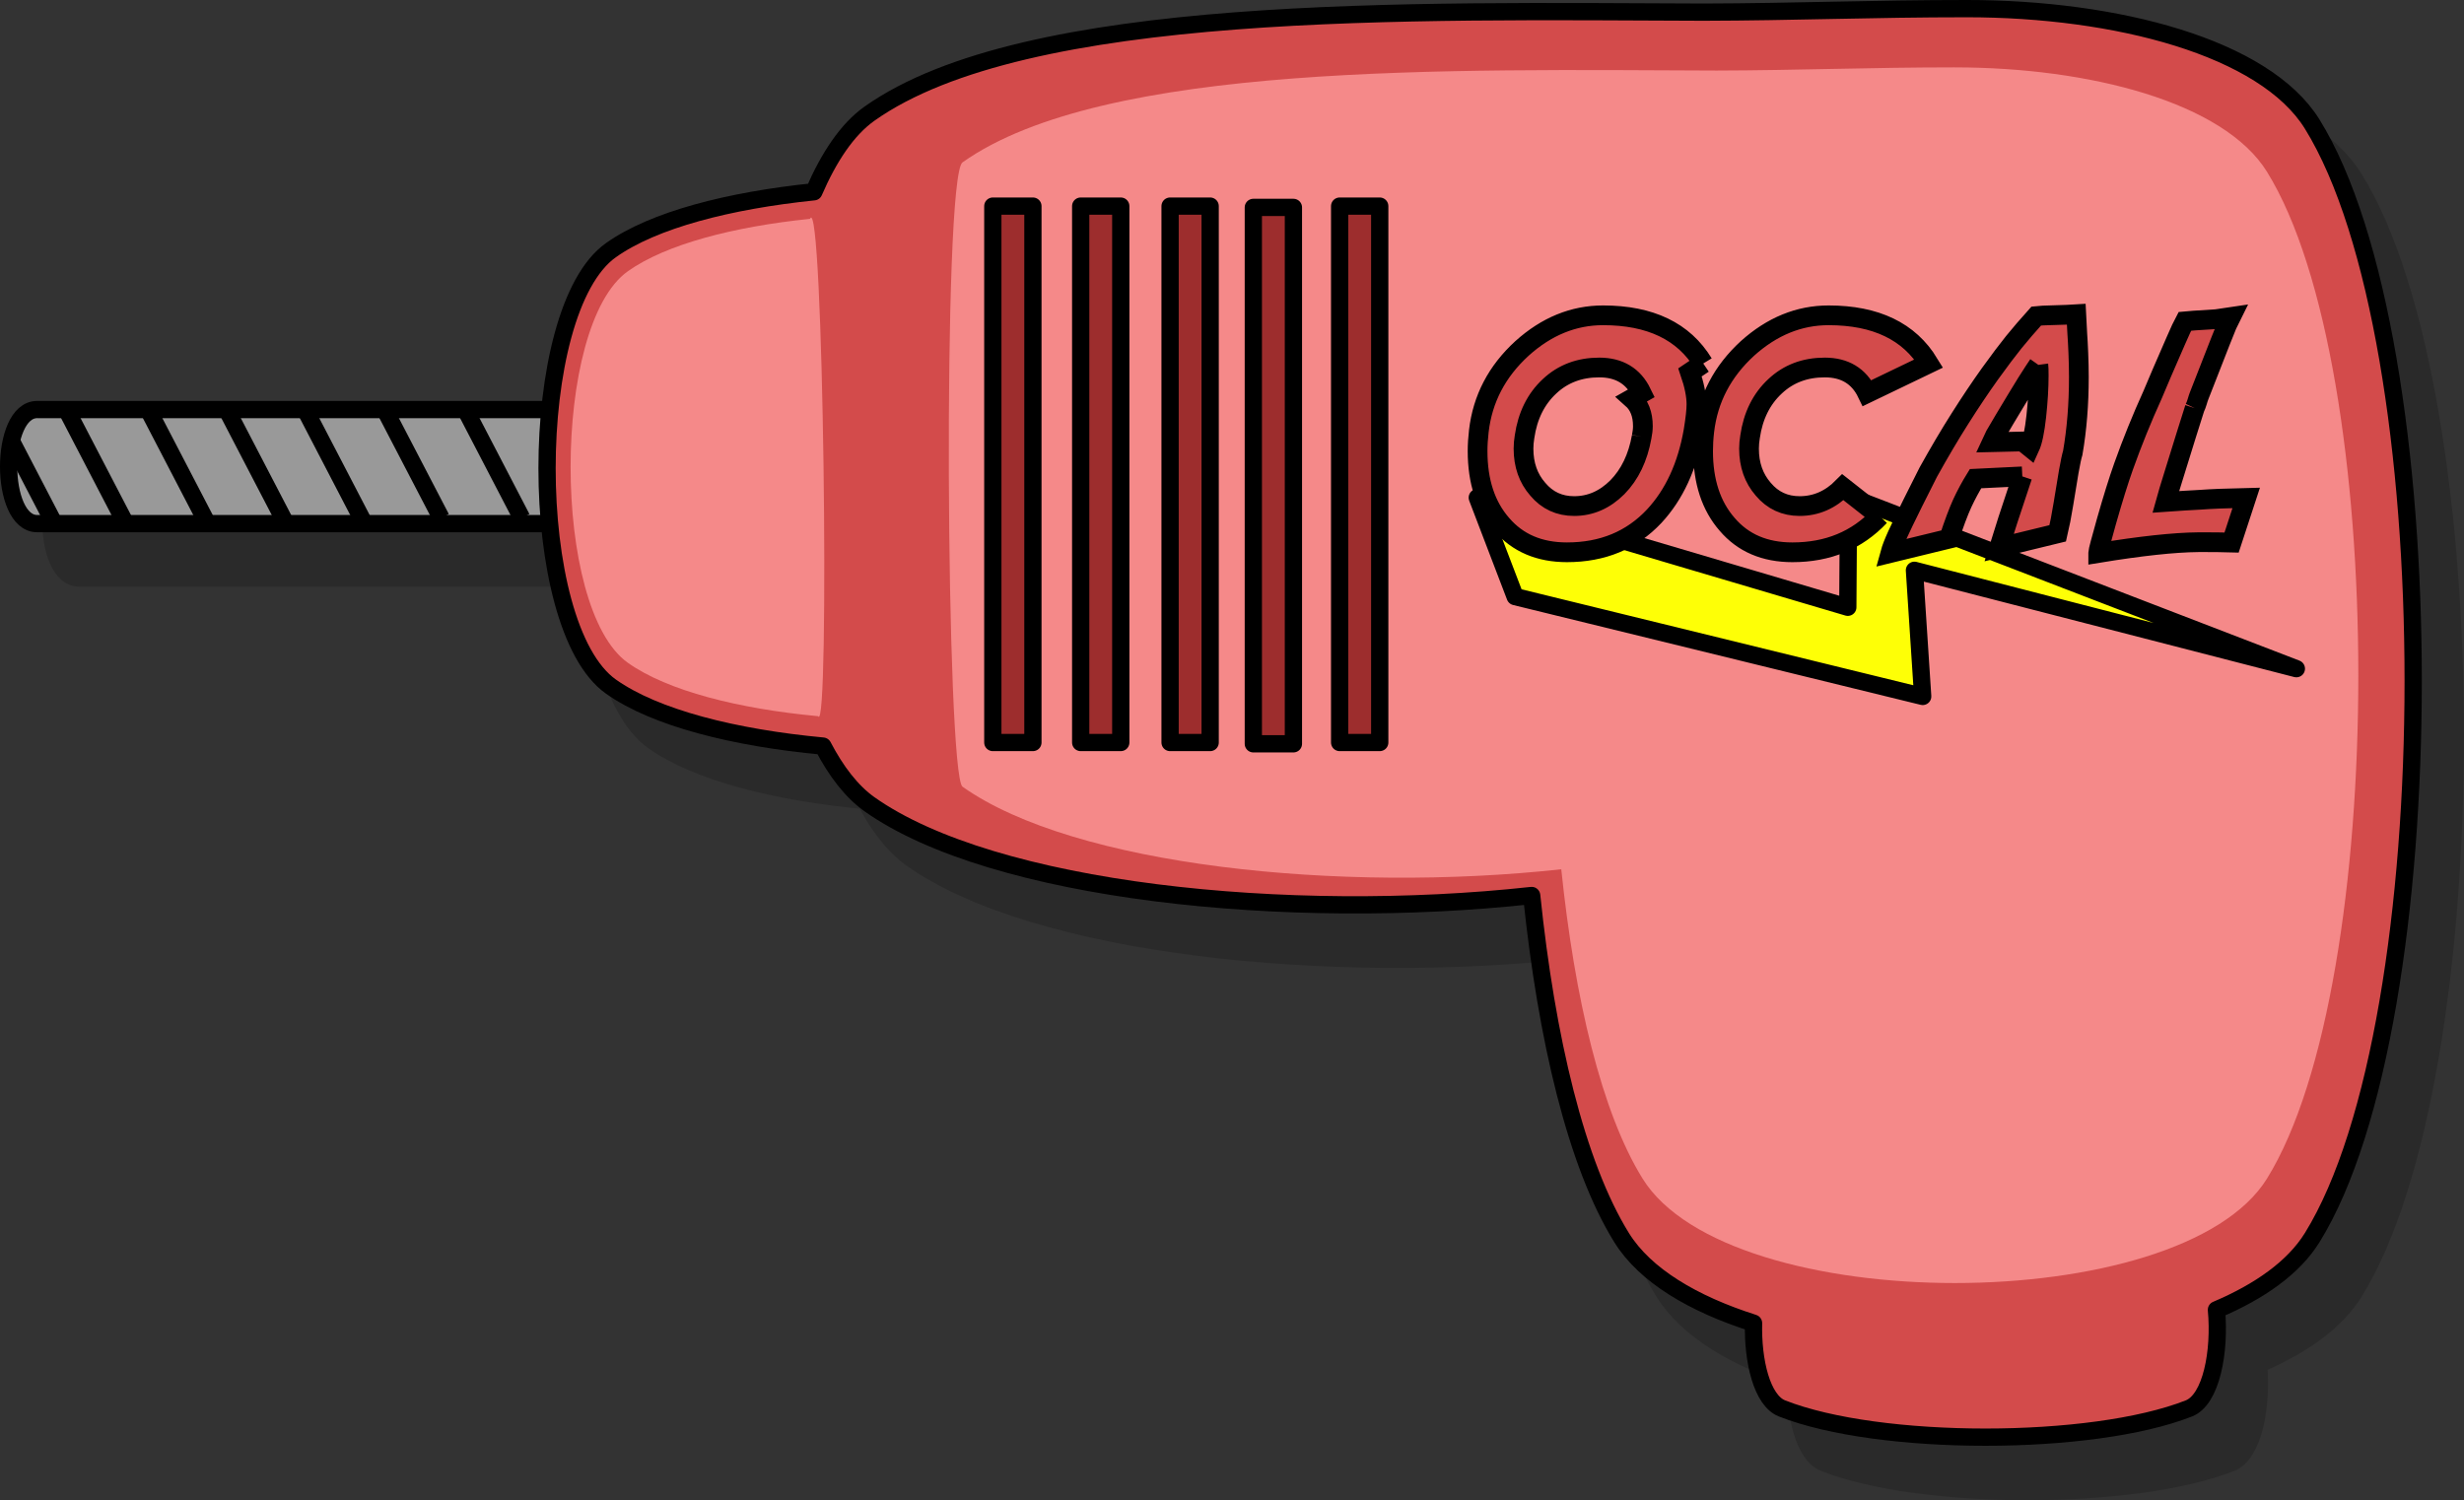 <svg xmlns="http://www.w3.org/2000/svg" viewBox="0 0 570.91 347.63"><rect x="0" y="0" width="570.91" height="347.63" fill="#333333" stroke="none"/><g opacity=".17"><path d="M18.382 107.524h137.86v26.43H18.382c-8.81 0-8.81-26.43 0-26.43z" stroke-linejoin="round" stroke="#000" stroke-width="4" stroke-linecap="square"/><path d="M465.502 14.625c-21.88 0-40.1.766-61 .813-67.94-.239-157-2.187-193.28 23.531-5.18 3.675-9.41 10.109-12.87 18.095-19.61 2.02-37.11 6.49-47.03 13.53-19.73 13.98-19.73 87.14 0 101.12 10.28 7.29 28.65 11.88 49.12 13.79 3.05 5.83 6.63 10.52 10.78 13.47 28.69 20.33 97.05 27.32 153.44 21.15 3.43 33.08 10.33 62.32 20.84 79.28 5.44 8.77 16.6 15.36 30.57 19.81-.22 8.79 1.94 17.92 6.59 19.76 22.55 8.88 71.74 8.88 94.28 0 5.21-2.05 7.27-13.22 6.38-22.85 10-4.24 17.88-9.78 22.18-16.72 31.21-50.33 31.21-207.7 0-258.03-11.06-17.837-45.53-26.749-80-26.749z" stroke-linejoin="round" stroke="#000" stroke-width="4" stroke-linecap="square"/><path d="M462.702 28.236c-19.79 0-36.29.692-55.18.734-61.43-.216-141.93-1.977-174.73 21.276-4.69 3.323-3.76 142 0 144.67 25.94 18.39 87.74 24.7 138.73 19.13 3.1 29.91 9.33 56.34 18.84 71.68 20.01 32.26 124.67 32.26 144.67 0 28.22-45.5 28.22-187.8 0-233.3-10-16.13-41.17-24.188-72.33-24.188z"/><path stroke-linejoin="round" stroke="#000" stroke-width="4" stroke-linecap="square" d="M239.812 60.384h9.286v124.29h-9.286zM260.172 60.384h9.286v124.29h-9.286zM280.882 60.384h9.286v124.29h-9.286zM300.172 60.684h9.286v124.29h-9.286zM320.172 60.384h9.286v124.29h-9.286z"/><path d="M197.452 63.334c-17.59 1.81-33.29 5.83-42.2 12.14-17.69 12.54-17.69 78.19 0 90.73 9.23 6.54 25.72 10.66 44.08 12.37 2.74 5.23 1.23-122.41-1.88-115.24z"/><g stroke="#000"><path d="M360.83 150.867l-8.77-22.93 85.85 25.4.17-25.71 103.76 39.94-88.49-22.8 1.91 29.23-94.43-23.13z" stroke-linejoin="round" stroke-width="4" stroke-linecap="square"/><path d="M404.42 96.847l-3.07 2.06c.99 2.89 1.49 5.35 1.49 7.4 0 1.38-.23 3.44-.68 6.19-1.43 8.17-4.47 14.74-9.1 19.73-5.23 5.58-11.97 8.37-20.22 8.37-6.39 0-11.43-2.15-15.13-6.47-3.72-4.26-5.58-9.92-5.58-16.98 0-1.48.1-3.03.29-4.65.86-7.44 4.19-13.82 9.99-19.13 5.68-5.12 11.95-7.68 18.8-7.68 10.94 0 18.68 3.72 23.21 11.16m-14.27 16.98c.18-.89.28-1.71.28-2.46 0-2.78-.84-4.91-2.51-6.39l2.23-1.26c-1.92-3.96-5.19-5.94-9.83-5.94-4.58 0-8.43 1.45-11.53 4.37-3.15 2.93-5.08 6.83-5.78 11.68-.16.95-.24 1.86-.24 2.75 0 3.75 1.1 6.89 3.32 9.42 2.18 2.59 4.98 3.89 8.41 3.89 3.77 0 7.11-1.46 10.02-4.37 2.89-2.94 4.76-6.83 5.63-11.69m55.15 18.4c-5.25 5.58-11.99 8.37-20.22 8.37-6.38 0-11.43-2.15-15.12-6.47-3.72-4.26-5.58-9.92-5.58-16.98 0-1.48.09-3.03.28-4.65.87-7.44 4.2-13.82 9.99-19.13 5.69-5.12 11.96-7.68 18.81-7.68 10.94 0 18.68 3.72 23.21 11.16l-14.28 6.87c-1.91-3.96-5.19-5.94-9.82-5.94-4.59 0-8.43 1.45-11.53 4.37-3.15 2.93-5.08 6.83-5.78 11.68-.16.95-.24 1.86-.24 2.75 0 3.75 1.1 6.89 3.31 9.42 2.18 2.59 4.99 3.89 8.41 3.89 3.8 0 7.15-1.46 10.03-4.37l8.53 6.71m36.76-35.06c-.46.65-1.36 2.04-2.71 4.17-1.32 2.13-3 4.9-5.05 8.33-2.02 3.42-3.08 5.23-3.16 5.42l7.28-.17 1.66 1.34c.62-1.35 1.12-3.75 1.5-7.2.37-3.45.56-6.58.56-9.38 0-1.21-.02-2.05-.08-2.51m-3.72 25.84l-10.84.53c-1.1 1.78-2.13 3.68-3.07 5.7-.92 2.02-1.94 4.76-3.07 8.21l-13.59 3.31c.27-.99.81-2.38 1.62-4.16s2.02-4.3 3.64-7.56c1.64-3.26 2.81-5.6 3.52-7 2.53-4.55 4.98-8.71 7.36-12.45 2.39-3.78 4.7-7.21 6.91-10.31 2.24-3.11 4.1-5.57 5.58-7.41 1.51-1.86 3.24-3.86 5.18-6.02.67-.08 2.09-.15 4.24-.2 2.16-.06 3.83-.12 5.02-.2.1 1.99.19 3.51.24 4.56.08 1.06.16 2.54.24 4.45.08 1.92.12 3.76.12 5.54 0 6.28-.47 12.13-1.41 17.55-.24.76-.55 2.21-.93 4.37-.35 2.13-.76 4.6-1.22 7.4-.45 2.78-.9 5.07-1.33 6.88l-13.59 3.31c.95-3.1 2.74-8.6 5.38-16.5m39.95-15.81c-.16.49-.8 2.54-1.94 6.15-1.1 3.58-2.07 6.71-2.91 9.38-.83 2.64-1.45 4.7-1.86 6.19 3.1-.22 5.73-.38 7.89-.49 2.59-.19 6.17-.34 10.75-.44l-3.39 10.35c-2.16-.06-4.03-.08-5.62-.08h-2.11c-5.6.05-13.33.89-23.17 2.5v-.08c0-.35.64-2.76 1.9-7.23 1.49-5.23 2.81-9.48 3.97-12.74 1.99-5.58 4.23-11.11 6.71-16.58.32-.76 1.05-2.47 2.18-5.14 1.16-2.69 2.23-5.15 3.2-7.36.97-2.24 1.67-3.74 2.1-4.53 1.21-.1 1.95-.17 2.22-.2.3-.03 1.99-.13 5.06-.32l3.31-.49c-.32.62-1.09 2.47-2.3 5.54-1.19 3.05-2.21 5.66-3.07 7.85-.84 2.15-1.47 3.77-1.9 4.85-.14.35-.29.81-.45 1.37-.16.54-.35 1.04-.57 1.5" stroke-width="4.572"/></g><path d="M12.212 114.454l9.73 18.71h.375M25.609 108.404l13.133 25.25h.5M44.302 107.904l13.13 25.25h.5M62.481 107.904l13.13 25.25h.5M80.662 107.904l13.13 25.25h.51M98.842 107.394l13.14 25.25h.5M117.532 107.394l13.13 25.25h.51" stroke="#000" stroke-width="4" fill-rule="evenodd"/></g><path d="M8.608 94.899h137.86v26.43H8.608c-8.81 0-8.81-26.43 0-26.43z" stroke-linejoin="round" stroke="#000" stroke-width="4" stroke-linecap="square" fill="#999"/><path d="M455.728 2c-21.88 0-40.1.766-61 .813-67.94-.239-157-2.187-193.28 23.531-5.18 3.675-9.41 10.109-12.87 18.095-19.61 2.02-37.11 6.49-47.03 13.53-19.73 13.98-19.73 87.14 0 101.12 10.28 7.29 28.65 11.88 49.12 13.79 3.05 5.83 6.63 10.52 10.78 13.47 28.69 20.33 97.05 27.32 153.44 21.15 3.43 33.08 10.33 62.32 20.84 79.28 5.44 8.77 16.6 15.36 30.57 19.81-.22 8.79 1.94 17.92 6.59 19.76 22.55 8.88 71.74 8.88 94.28 0 5.21-2.05 7.27-13.22 6.38-22.85 10-4.24 17.88-9.78 22.18-16.72 31.21-50.33 31.21-207.7 0-258.03C524.668 10.912 490.198 2 455.728 2z" stroke-linejoin="round" stroke="#000" stroke-width="4" stroke-linecap="square" fill="#d34b4b"/><path d="M452.928 15.611c-19.79 0-36.29.692-55.18.734-61.43-.216-141.93-1.977-174.73 21.276-4.69 3.323-3.76 142 0 144.67 25.94 18.39 87.74 24.7 138.73 19.13 3.1 29.91 9.33 56.34 18.84 71.68 20.01 32.26 124.67 32.26 144.67 0 28.22-45.5 28.22-187.8 0-233.3-10-16.13-41.17-24.188-72.33-24.188z" fill="#f58989"/><path stroke-linejoin="round" stroke="#000" stroke-width="4" stroke-linecap="square" fill="#9d2d2d" d="M230.038 47.759h9.286v124.29h-9.286zM250.398 47.759h9.286v124.29h-9.286zM271.108 47.759h9.286v124.29h-9.286zM290.398 48.059h9.286v124.29h-9.286zM310.398 47.759h9.286v124.29h-9.286z"/><path d="M187.678 50.709c-17.59 1.81-33.29 5.83-42.2 12.14-17.69 12.54-17.69 78.19 0 90.73 9.23 6.54 25.72 10.66 44.08 12.37 2.74 5.23 1.23-122.41-1.88-115.24z" fill="#f58989"/><g stroke="#000"><path d="M351.057 138.242l-8.77-22.93 85.85 25.4.17-25.71 103.76 39.94-88.49-22.8 1.91 29.23-94.43-23.13z" stroke-linejoin="round" stroke-width="4" stroke-linecap="square" fill="#feff06"/><path d="M394.647 84.222l-3.07 2.06c.99 2.89 1.49 5.35 1.49 7.4 0 1.38-.23 3.44-.68 6.19-1.43 8.17-4.47 14.74-9.1 19.73-5.23 5.58-11.97 8.37-20.22 8.37-6.39 0-11.43-2.15-15.13-6.47-3.72-4.26-5.58-9.92-5.58-16.98 0-1.48.1-3.03.29-4.65.86-7.44 4.19-13.82 9.99-19.13 5.68-5.12 11.95-7.68 18.8-7.68 10.94 0 18.68 3.72 23.21 11.16m-14.27 16.98c.18-.89.28-1.71.28-2.46 0-2.78-.84-4.91-2.51-6.39l2.23-1.26c-1.92-3.96-5.19-5.94-9.83-5.94-4.58 0-8.43 1.45-11.53 4.37-3.15 2.93-5.08 6.83-5.78 11.68-.16.95-.24 1.86-.24 2.75 0 3.75 1.1 6.89 3.32 9.42 2.18 2.59 4.98 3.89 8.41 3.89 3.77 0 7.11-1.46 10.02-4.37 2.89-2.94 4.76-6.83 5.63-11.69m55.15 18.4c-5.25 5.58-11.99 8.37-20.22 8.37-6.38 0-11.43-2.15-15.12-6.47-3.72-4.26-5.58-9.92-5.58-16.98 0-1.48.09-3.03.28-4.65.87-7.44 4.2-13.82 9.99-19.13 5.69-5.12 11.96-7.68 18.81-7.68 10.94 0 18.68 3.72 23.21 11.16l-14.28 6.87c-1.91-3.96-5.19-5.94-9.82-5.94-4.59 0-8.43 1.45-11.53 4.37-3.15 2.93-5.08 6.83-5.78 11.68-.16.95-.24 1.86-.24 2.75 0 3.75 1.1 6.89 3.31 9.42 2.18 2.59 4.99 3.89 8.41 3.89 3.8 0 7.15-1.46 10.03-4.37l8.53 6.71m36.76-35.06c-.46.65-1.36 2.04-2.71 4.17-1.32 2.13-3 4.9-5.05 8.33-2.02 3.42-3.08 5.23-3.16 5.42l7.28-.17 1.66 1.34c.62-1.35 1.12-3.75 1.5-7.2.37-3.45.56-6.58.56-9.38 0-1.21-.02-2.05-.08-2.51m-3.72 25.84l-10.84.53c-1.1 1.78-2.13 3.68-3.07 5.7-.92 2.02-1.94 4.76-3.07 8.21l-13.59 3.31c.27-.99.81-2.38 1.62-4.16s2.02-4.3 3.64-7.56c1.64-3.26 2.81-5.6 3.52-7 2.53-4.55 4.98-8.71 7.36-12.45 2.39-3.78 4.7-7.21 6.91-10.31 2.24-3.11 4.1-5.57 5.58-7.41 1.51-1.86 3.24-3.86 5.18-6.02.67-.08 2.09-.15 4.24-.2 2.16-.06 3.83-.12 5.02-.2.1 1.99.19 3.51.24 4.56.08 1.06.16 2.54.24 4.45.08 1.92.12 3.76.12 5.54 0 6.28-.47 12.13-1.41 17.55-.24.76-.55 2.21-.93 4.37-.35 2.13-.76 4.6-1.22 7.4-.45 2.78-.9 5.07-1.33 6.88l-13.59 3.31c.95-3.1 2.74-8.6 5.38-16.5m39.95-15.81c-.16.49-.8 2.54-1.94 6.15-1.1 3.58-2.07 6.71-2.91 9.38-.83 2.64-1.45 4.7-1.86 6.19 3.1-.22 5.73-.38 7.89-.49 2.59-.19 6.17-.34 10.75-.44l-3.39 10.35c-2.16-.06-4.03-.08-5.62-.08h-2.11c-5.6.05-13.33.89-23.17 2.5v-.08c0-.35.64-2.76 1.9-7.23 1.49-5.23 2.81-9.48 3.97-12.74 1.99-5.58 4.23-11.11 6.71-16.58.32-.76 1.05-2.47 2.18-5.14 1.16-2.69 2.23-5.15 3.2-7.36.97-2.24 1.67-3.74 2.1-4.53 1.21-.1 1.95-.17 2.22-.2.3-.03 1.99-.13 5.06-.32l3.31-.49c-.32.62-1.09 2.47-2.3 5.54-1.19 3.05-2.21 5.66-3.07 7.85-.84 2.15-1.47 3.77-1.9 4.85-.14.35-.29.81-.45 1.37-.16.54-.35 1.04-.57 1.5" stroke-width="4.572" fill="#d34b4b"/></g><path d="M2.438 101.829l9.731 18.71h.374M15.835 95.779l13.133 25.25h.5M34.528 95.279l13.13 25.25h.5M52.708 95.279l13.13 25.25h.5M70.888 95.279l13.13 25.25h.51M89.068 94.769l13.14 25.25h.5M107.758 94.769l13.13 25.25h.51" stroke="#000" stroke-width="4" fill="none"/></svg>